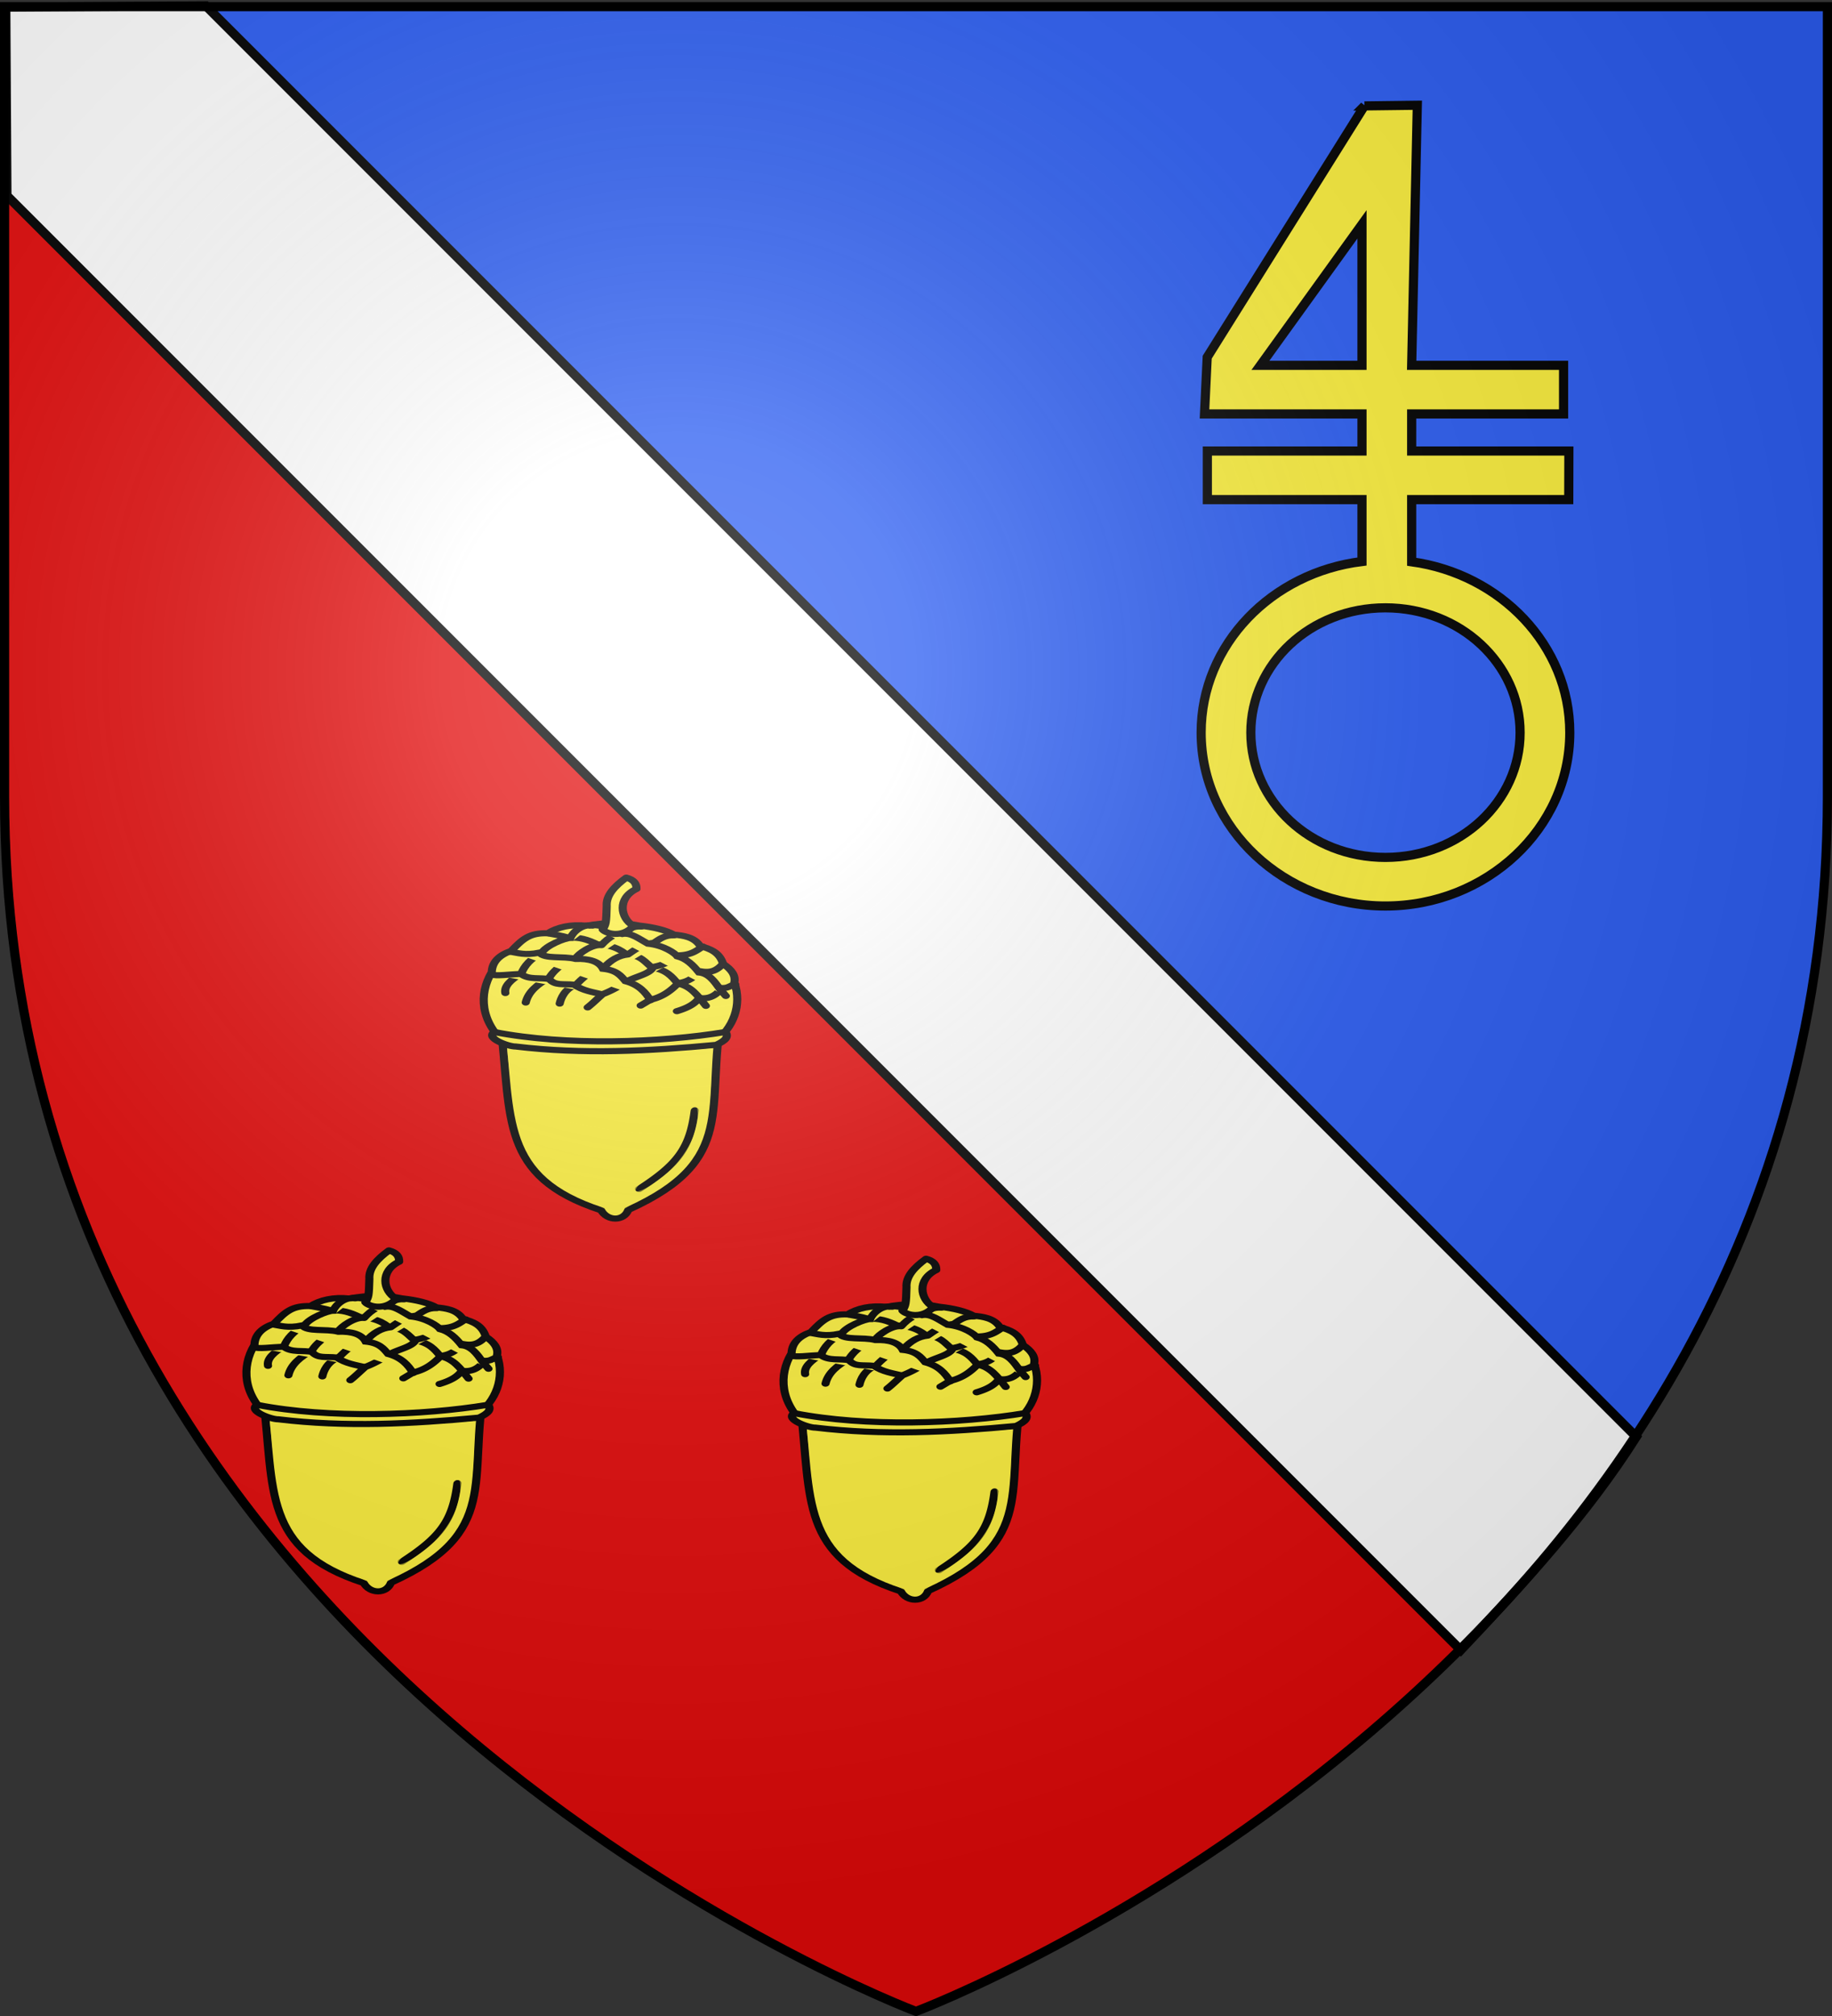 <svg xmlns="http://www.w3.org/2000/svg" xmlns:xlink="http://www.w3.org/1999/xlink" width="600" height="660" version="1.0"><rect width="100%" height="100%" fill="#333333" stroke="none"/><defs><radialGradient xlink:href="#a" id="d" cx="221.445" cy="226.331" r="300" fx="221.445" fy="226.331" gradientTransform="matrix(1.353 0 0 1.349 -78.993 -85.747)" gradientUnits="userSpaceOnUse"/><linearGradient id="a"><stop offset="0" style="stop-color:white;stop-opacity:.314"/><stop offset=".19" style="stop-color:white;stop-opacity:.251"/><stop offset=".6" style="stop-color:#6b6b6b;stop-opacity:.125"/><stop offset="1" style="stop-color:black;stop-opacity:.125"/></linearGradient></defs><g style="display:inline"><path d="M300 658.5s298.5-112.32 298.5-397.772V2.176H1.5v258.552C1.5 546.18 300 658.5 300 658.5z" style="fill:#e20909;fill-opacity:1;fill-rule:evenodd;stroke:none;stroke-width:1px;stroke-linecap:butt;stroke-linejoin:miter;stroke-opacity:1" transform="translate(1.364)"/><path d="M495.965 519.474c55.676-62.385 101.522-147.798 101.522-259.924V.998H3.214l492.751 518.476z" style="fill:#2b5df2;fill-opacity:1;fill-rule:evenodd;stroke:none;stroke-width:1px;stroke-linecap:butt;stroke-linejoin:miter;stroke-opacity:1;display:inline" transform="translate(1.364)"/></g><g transform="translate(1.364)"><path d="M.533 2.323.9 64.046 477.06 540.205c20.732-21.98 41.2-44.176 57.479-69.8L66.072 1.938l-65.54.385z" style="fill:#fff;fill-opacity:1;fill-rule:evenodd;stroke:#000;stroke-width:3;stroke-linecap:butt;stroke-linejoin:miter;stroke-miterlimit:4;stroke-dasharray:none;stroke-opacity:1;display:inline"/><path d="m445.504 34.67-51.493 82.264-.886 18.585h51.574v12.14h-50.642v15.91h50.642v20.26c-29.46 3.59-52.676 27.065-52.676 56.018 0 31.45 27.302 56.764 60.346 56.764 33.045 0 60.39-25.314 60.39-56.764 0-28.65-22.767-51.965-51.787-55.934v-20.344h51.448l.042-15.91h-51.49v-12.14h49.752v-15.91h-49.752l1.85-85.157-17.318.218zm-.805 38.782v46.156h-33.267l33.267-46.156zm7.67 125.542c24.63 0 44.116 18.41 44.116 40.853S477 280.7 452.37 280.7c-24.629 0-44.073-18.41-44.073-40.853 0-22.442 19.444-40.853 44.073-40.853z" style="fill:#fcef3c;fill-opacity:1;stroke:#000;stroke-width:3;stroke-miterlimit:4;stroke-dasharray:none;stroke-opacity:1;display:inline"/><g id="b" style="fill:#fcef3c;display:inline"><g style="fill:#fcef3c;fill-opacity:1"><g style="fill:#fcef3c;fill-opacity:1;stroke:#000;stroke-width:4.314;stroke-miterlimit:4;stroke-dasharray:none;stroke-opacity:1;display:inline"><path d="M101.877 164.944c6.293 65.601.183 107.462 54.333 130.312 3.382 7.742 12.137 7.847 14.515-.449 58.616-36.055 40.222-72.165 48.918-139.56l-117.766 9.697z" style="fill:#fcef3c;fill-opacity:1;fill-rule:evenodd;stroke:#000;stroke-width:4.314;stroke-linecap:butt;stroke-linejoin:miter;stroke-miterlimit:4;stroke-dasharray:none;stroke-opacity:1" transform="matrix(.615 .005 -.004 .463 100.612 258.738)"/><path d="m104.485 177.96 15.822 2.435 84.248-3.93 10.907-.423c10.493-10.312 14.966-26.97 10.652-42.55.816-5.052-1.65-9.378-6.068-13.145-1.89-7.847-6.53-10.486-12.264-12.472-3.34-6.558-9.155-7.304-14.056-7.944-4.215-3.119-10.766-5.148-18.352-6.163-8.454-2.202-18.425-2.25-28.105.387-8.39-1.136-15.524 1.109-20.735 5.56-9.62-.28-13.23 4.016-19.336 12.672-6.242 2.905-10.114 7.742-10.303 15.079-6.978 15.852-5.619 35.241 7.59 50.494z" style="fill:#fcef3c;fill-opacity:1;fill-rule:evenodd;stroke:#000;stroke-width:4.314;stroke-linecap:butt;stroke-linejoin:miter;stroke-miterlimit:4;stroke-dasharray:none;stroke-opacity:1" transform="matrix(.615 .005 -.004 .463 100.612 258.738)"/><path d="M211.077 150.11c-4.836-7.806-7.917-13.662-15.063-15.66-3.277-4.847-5.732-9.373-14.002-11.214-3.167-3.158-5.961-9.019-13.19-8.686-1.122-1.03-5.521-6.891-15.785-7.3-5.589-3.517-9.594-5.018-15.657-4.527-3.123-1.438-8.95-2.52-10.016-2.817" style="fill:#fcef3c;fill-opacity:1;fill-rule:evenodd;stroke:#000;stroke-width:4.314;stroke-linecap:round;stroke-linejoin:miter;stroke-miterlimit:4;stroke-dasharray:none;stroke-opacity:1" transform="matrix(.615 .005 -.004 .463 100.612 258.738)"/><path d="M98.61 169.858c-5.187 4.375 7.672 10.266 11.343 10.097 35.814 5.312 70.95 2.527 106.87-2.335 4.795-2.97 6.76-5.737 4.791-9.15-34.804 8.024-84.9 10.83-123.004 1.388z" style="fill:#fcef3c;fill-opacity:1;fill-rule:evenodd;stroke:#000;stroke-width:4.314;stroke-linecap:butt;stroke-linejoin:miter;stroke-miterlimit:4;stroke-dasharray:none;stroke-opacity:1" transform="matrix(.615 .005 -.004 .463 100.612 258.738)"/><path d="M176.343 280.009c21.084-18.332 26.906-29.916 29.287-55.948M148.117 151.893c2.823-3.004 5.259-6.358 7.882-9.41 3.445-1.78 7.214-4.235 12.61-8.99 5.135-4.004 12.747-5.465 14.162-10.586 7.192-1.76 10.716-5.704 13.5-8.332 7.225-.307 9.852-3.884 12.917-6.365M176.335 150.282a498.108 498.108 0 0 0 5.083-4.113c6.989-2.261 11.173-6.924 14.817-11.941 7.16-1.375 8.824-5.982 12.17-8.458 4.801 1.01 8.193-.297 11.57-5.54M195.655 154.047c6.457-2.689 9.594-5.482 11.842-9.494 5.052.989 8.95-1.615 11.942-7.14 3.547.136 3.967-1.517 7.15-2.677" style="fill:#fcef3c;fill-opacity:1;fill-rule:evenodd;stroke:#000;stroke-width:4.314;stroke-linecap:round;stroke-linejoin:miter;stroke-miterlimit:4;stroke-dasharray:none;stroke-opacity:1" transform="matrix(.615 .005 -.004 .463 100.612 258.738)"/><path d="M133.203 149.375c.634-3.83 2.614-10.508 8.544-13.37 3.68-4.779 6.937-9.678 14.87-12.443 3.487-5.169 7.627-8.594 12.716-9.316 3.851-3.53 7.329-7.437 13.859-8.48 2.882-2.577 5.62-5.54 10.638-5.338M115.119 148.805c1.357-7.811 6.413-13.177 12.187-17.36 3.857-7.778 8.685-11.49 14.207-14.21 1.513-3.371 8.555-10.116 13.665-9.429 3.855-5.832 8.48-9.36 11.828-7.968 2.367-3.856 5.064-5.72 9.407-5.441" style="fill:#fcef3c;fill-opacity:1;fill-rule:evenodd;stroke:#000;stroke-width:4.314;stroke-linecap:round;stroke-linejoin:round;stroke-miterlimit:4;stroke-dasharray:none;stroke-opacity:1" transform="matrix(.615 .005 -.004 .463 100.612 258.738)"/><path d="M104.23 142.211c-.811-4.876 2.864-9.502 8.423-13.919 1.646-5.555 4.866-10.593 10.761-14.725 2.267-5.283 12.24-10.591 15.204-10.681 1.273-4.174 5.997-9.97 11.691-8.88" style="fill:#fcef3c;fill-opacity:1;fill-rule:evenodd;stroke:#000;stroke-width:4.314;stroke-linecap:round;stroke-linejoin:miter;stroke-miterlimit:4;stroke-dasharray:none;stroke-opacity:1" transform="matrix(.615 .005 -.004 .463 100.612 258.738)"/><path d="M221.648 143.003c-.951-1.576-2.357-3.38-3.238-4.97-3.024-5.458-5.818-10.79-11.155-11.473-3.522-5.71-6.741-9.634-11.593-11.264-1.309-2.278-7.219-7.746-15.832-8.826-4.778-3.494-9.03-7.842-13.589-6.686-6.214-2.734-10.513-6.917-17.275-5.905M181.533 146.453c-2.81-5.743-6.148-10.809-13.41-13.32-2.509-3.889-4.682-7.685-12.038-8.633-2.145-5.15-7.241-7.186-14.636-6.805-6.748-2.2-16.387.55-19.325-4.216-7.736 2.125-11.356.27-15.544-.537M96.518 129.134c2.856 1.297 9.08-.08 15.948-.558 3.977 4.414 10.631 2.233 15.122 3.605 3.167 4.675 7.026 3.016 13.219 3.72 4.568 4.293 10.62 5.294 14.314 6.476" style="fill:#fcef3c;fill-opacity:1;fill-rule:evenodd;stroke:#000;stroke-width:4.314;stroke-linecap:round;stroke-linejoin:miter;stroke-miterlimit:4;stroke-dasharray:none;stroke-opacity:1" transform="matrix(.615 .005 -.004 .463 100.612 258.738)"/><path d="M172.148 94.089c-7.118-5.566-8.896-19.594 1.43-26.258.094-3.707-1.429-6.515-5.48-7.919-6.21 6.137-10.756 12.64-10.296 20.248-.181 12.02-.317 12.824-2.028 16.635 1.852 2.925 10.561 5.929 16.374-2.706z" style="fill:#fcef3c;fill-opacity:1;fill-rule:evenodd;stroke:#000;stroke-width:4.314;stroke-linecap:round;stroke-linejoin:round;stroke-miterlimit:4;stroke-dasharray:none;stroke-opacity:1" transform="matrix(.615 .005 -.004 .463 100.612 258.738)"/></g></g><path d="M-310.8 270.3c0-28.35 6.939-42.705 27.415-56.714l12.414-8.494 11.586 6.148c24.228 12.856 29.732 22.314 33.572 57.688l1.208 11.128-14.598-1.705c-13.834-1.617-44.535-.764-63.097 1.751l-8.5 1.152V270.3zm10-21.374c0-7.382 6.103-17.88 14.401-24.773 10.803-8.973 8.608-12.072-2.384-3.366-10.807 8.558-17.65 22.311-16.238 32.631.429 3.135 4.221-.9 4.221-4.492z" style="opacity:.526;fill:#fcef3c;fill-opacity:1;fill-rule:nonzero;stroke:none;stroke-width:1;stroke-linecap:butt;stroke-linejoin:miter;marker:none;marker-start:none;marker-mid:none;marker-end:none;stroke-miterlimit:4;stroke-dasharray:none;stroke-dashoffset:0;stroke-opacity:1;visibility:visible;display:inline;overflow:visible;enable-background:accumulate" transform="matrix(-.777 -.006 .006 -.716 -11.495 542.74)"/></g><use xlink:href="#b" id="c" width="600" height="660" x="0" y="0" transform="translate(-77.727 122.045)"/><use xlink:href="#c" width="600" height="660" transform="translate(175.91 2.727)"/></g><path d="M298.636 658.5s298.5-112.32 298.5-397.772V2.176h-597v258.552c0 285.452 298.5 397.772 298.5 397.772z" style="opacity:1;fill:url(#d);fill-opacity:1;fill-rule:evenodd;stroke:#000;stroke-width:3;stroke-linecap:butt;stroke-linejoin:miter;stroke-miterlimit:4;stroke-dasharray:none;stroke-opacity:1" transform="translate(1.364)"/></svg>